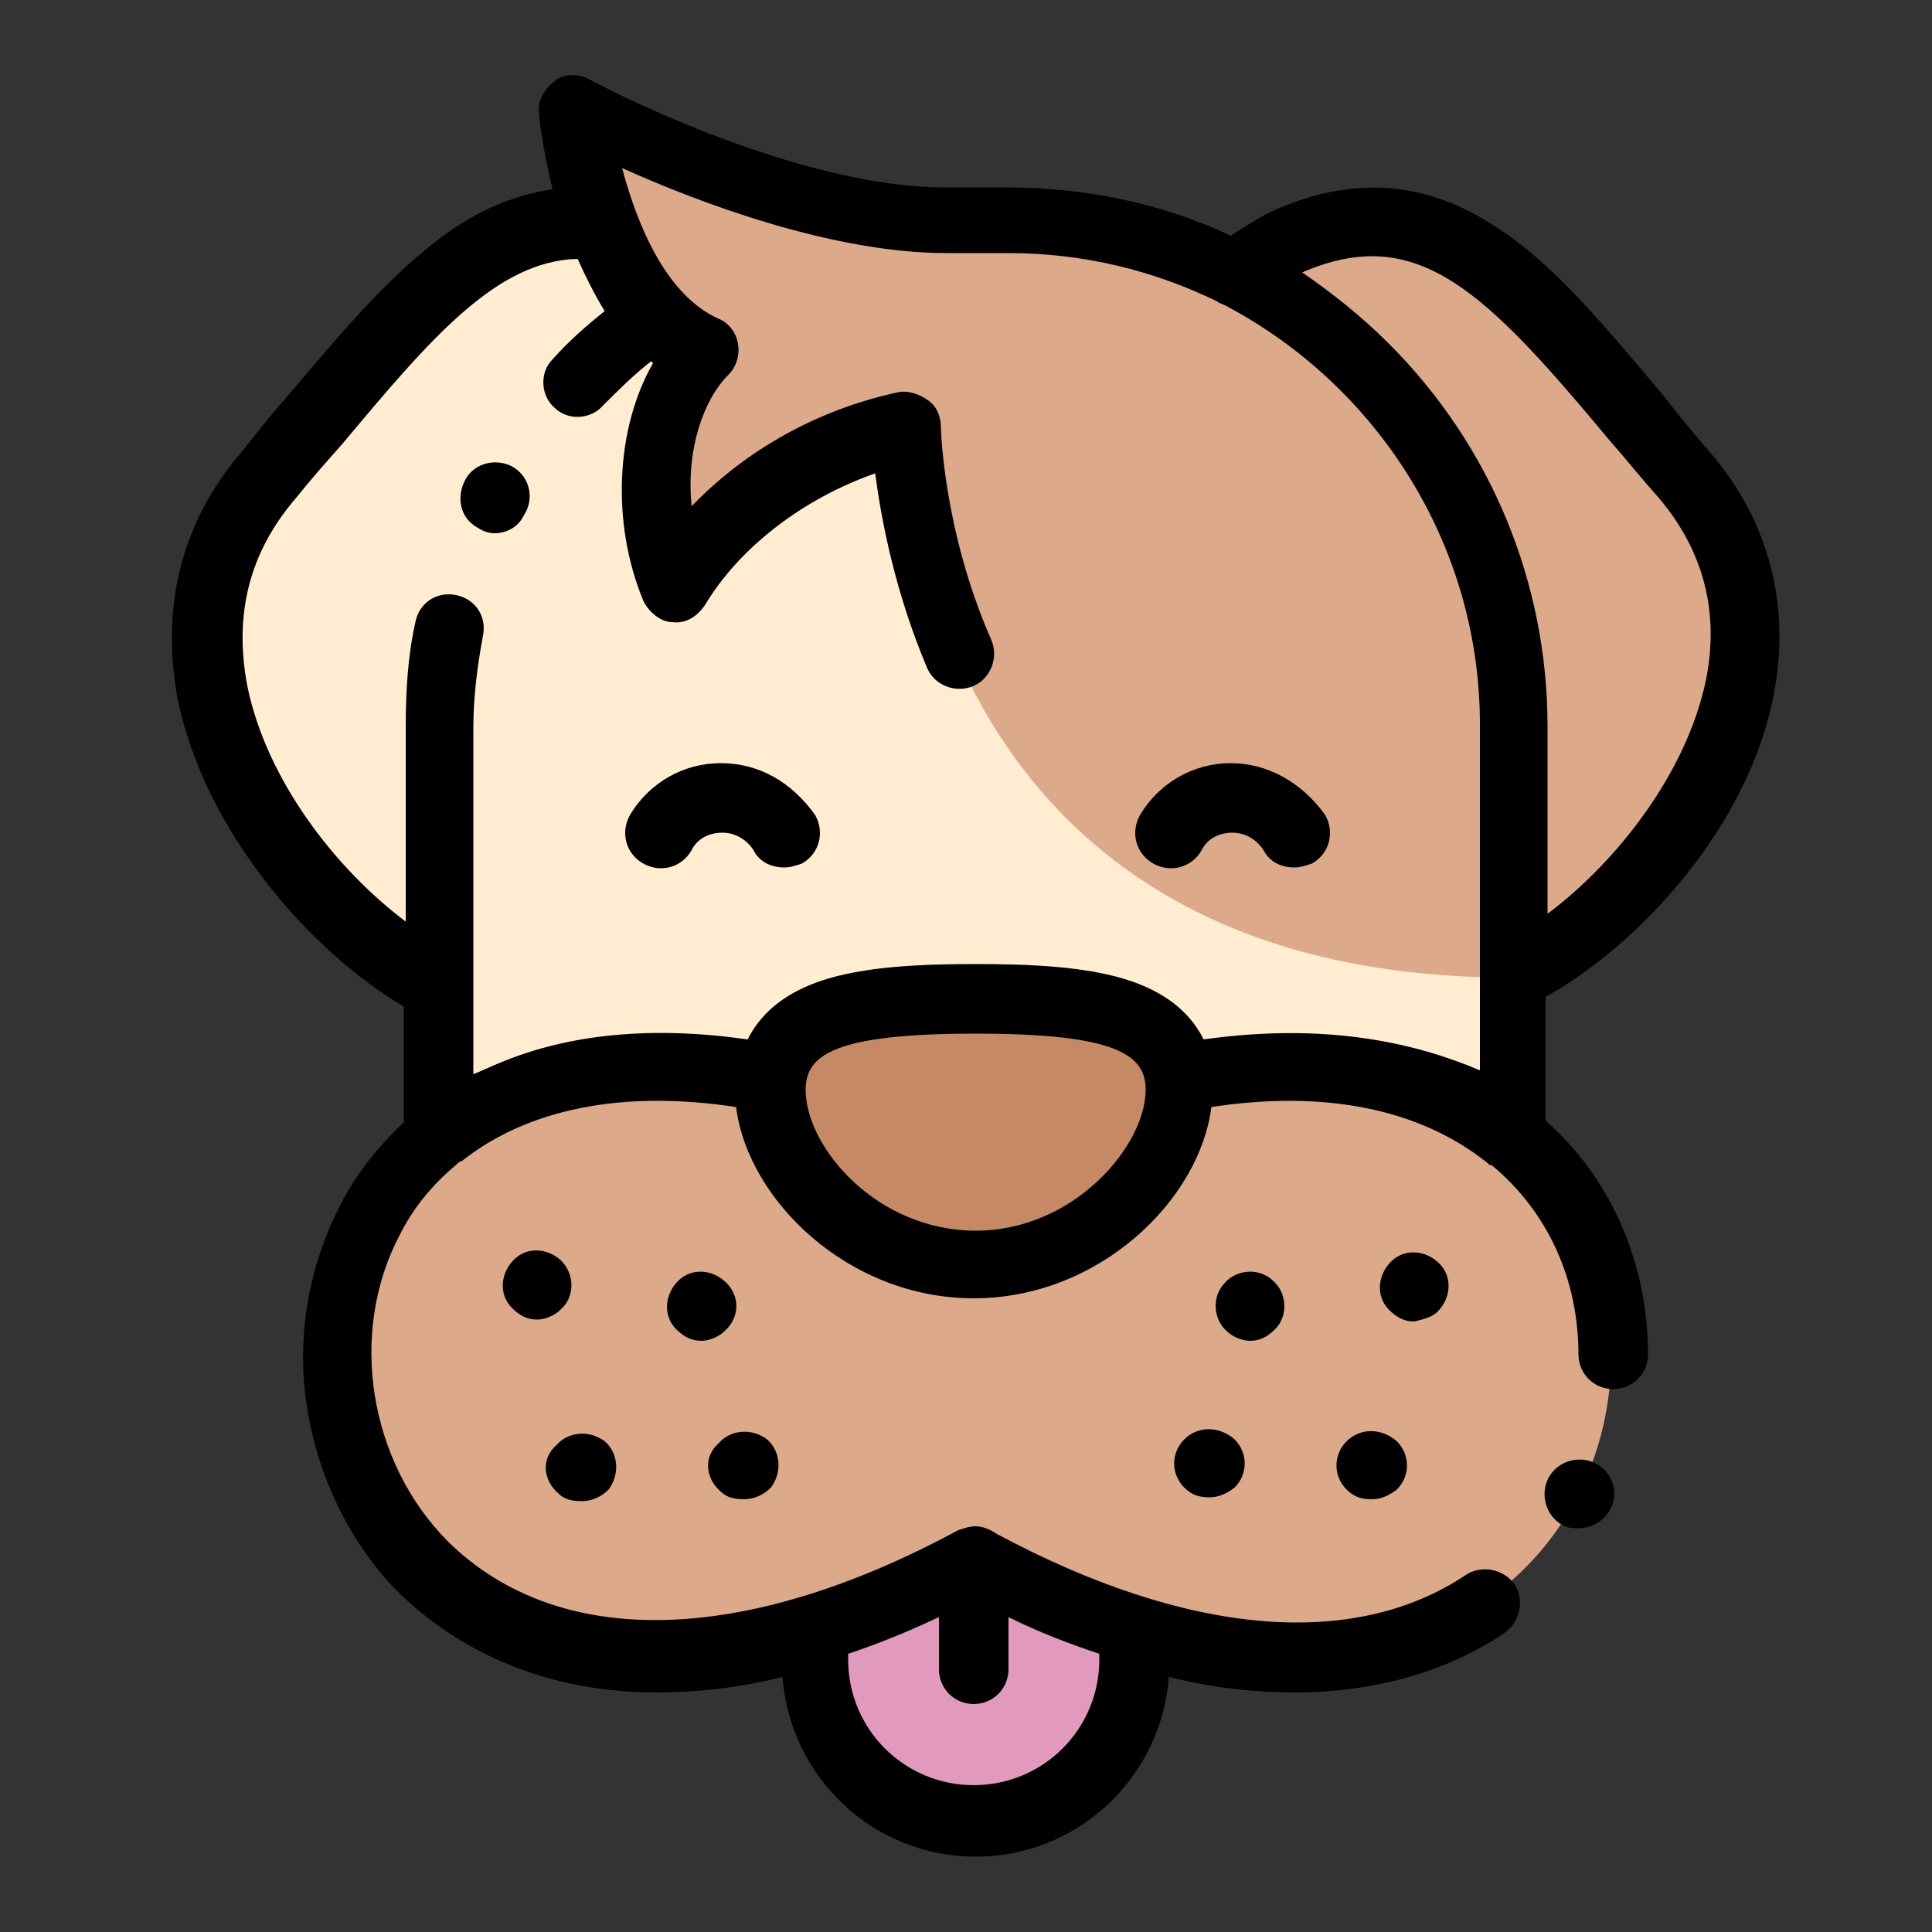 <?xml version="1.0" encoding="utf-8"?>
<!-- Generator: Adobe Illustrator 21.0.2, SVG Export Plug-In . SVG Version: 6.00 Build 0)  -->
<svg version="1.1" id="Layer_1" xmlns="http://www.w3.org/2000/svg" xmlns:xlink="http://www.w3.org/1999/xlink" x="0px" y="0px"
	 viewBox="0 0 100 100" style="enable-background:new 0 0 100 100;" xml:space="preserve">
<rect x="0" y="0" width="100" height="100" fill="#333333" stroke="none"/>
<style type="text/css">
	.st0{fill:#FFECD1;}
	.st1{fill:#DCA98A;}
	.st2{fill:#C58965;}
	.st3{fill:#E199BD;}
</style>
<g>
	<path class="st0" d="M22.7,37.7c0-8.8,4.4-16.5,11-21.3c-1.2-1.4-2.1-3.1-2.7-4.8c-6.5-0.8-10.8,5.5-17.2,13
		C5.7,34.1,15,47,22.7,50.9V37.7z"/>
	<path class="st0" d="M33.7,16.4c-6.7,4.8-11,12.5-11,21.3v21.2c3.7-3,9.4-4.5,17.3-3.1c0.4-3.6,5-4.1,10.5-4.1
		c5.6,0,10.1,0.5,10.5,4.1c7.8-1.5,13.5,0,17.2,3v-8.3c-31.3,0-31.4-28.3-31.4-28.3c-4.7,1-9.4,3.9-11.9,8.2
		c-1.8-4.5-1-9.7,1.4-12.1C35.3,17.9,34.5,17.2,33.7,16.4z"/>
	<path class="st1" d="M46.8,22.3c0,0,0.1,28.3,31.4,28.3V37.7c0-10.2-5.9-19-14.4-23.4c-3.5-1.8-7.6-2.8-11.8-2.8h-3.2
		c-8.4,0-19.2-5.8-19.2-5.8s0.3,2.8,1.4,5.9c0.6,1.7,1.5,3.4,2.7,4.8c0.7,0.8,1.6,1.5,2.6,1.9c-2.4,2.4-3.3,7.6-1.4,12.1
		C37.4,26.2,42.1,23.3,46.8,22.3z"/>
	<path class="st1" d="M63.9,14.3c8.5,4.3,14.4,13.2,14.4,23.4v12.9c7.7-3.9,17.1-16.5,8.9-26c-7.5-8.7-12-15.9-20.7-11.9
		C66.1,12.8,65.1,13.5,63.9,14.3z"/>
	<path class="st2" d="M61,55.8c-0.4-3.6-5-4.1-10.5-4.1c-5.6,0-10.1,0.5-10.5,4.1c0,0.2,0,0.4,0,0.6c0,4.1,4.7,9.1,10.6,9.1
		c5.8,0,10.6-4.9,10.6-9.1C61.1,56.2,61.1,56,61,55.8z"/>
	<path class="st1" d="M61.1,56.4c0,4.1-4.7,9.1-10.6,9.1c-5.8,0-10.6-4.9-10.6-9.1c0-0.2,0-0.4,0-0.6c-7.8-1.5-13.5,0-17.3,3.1
		c-11.4,9.3-3.8,32.7,19.5,25.5c2.6-0.8,5.3-1.9,8.2-3.5l0,0c2.9,1.6,5.7,2.7,8.3,3.5c23.4,7.2,31-16.2,19.5-25.5
		c-3.7-3-9.4-4.5-17.2-3C61.1,56,61.1,56.2,61.1,56.4z"/>
	<path class="st3" d="M58.7,84.4c-2.6-0.8-5.3-1.9-8.3-3.5l0,0c-2.9,1.6-5.7,2.7-8.2,3.5v1.6c0,4.5,3.7,8.3,8.3,8.3s8.3-3.7,8.3-8.3
		V84.4z"/>
</g>
<path d="M91.8,36c0.9-4.6-0.2-9-3.3-12.6c-0.8-0.9-1.6-1.9-2.3-2.8c-3.2-3.8-5.9-7.1-9-9c-3.6-2.3-7.4-2.5-11.5-0.6
	c-0.2,0.1-0.6,0.3-2,1.2c-3.6-1.7-7.6-2.5-11.6-2.5h-3.2c-7.9,0-18.3-5.5-18.4-5.6c-0.6-0.3-1.3-0.3-1.8,0.1s-0.9,1-0.8,1.7
	c0,0.2,0.2,1.8,0.7,3.9c-2.1,0.3-4.2,1.2-6.3,2.9c-2.5,2-4.8,4.7-7.5,7.9c-0.8,0.9-1.5,1.8-2.3,2.8c-3.1,3.6-4.2,8-3.3,12.8
	c1.4,6.8,6.8,13,11.7,15.9v6c-1.3,1.2-2.5,2.7-3.3,4.3c-1.6,3.1-2.3,6.8-1.7,10.5c0.6,3.7,2.3,7.1,4.8,9.6c2,1.9,6.2,5.1,13.3,5.1
	c1.9,0,4.1-0.2,6.5-0.8c0.4,5.2,4.7,9.3,10,9.3c5.3,0,9.6-4.1,10-9.3c2.4,0.6,4.6,0.8,6.5,0.8c5.1,0,8.7-1.6,10.9-3.1
	c0.8-0.6,1-1.7,0.5-2.5c-0.6-0.8-1.7-1-2.5-0.5c-5.8,3.9-14.4,3.2-24.3-2.1c-0.3-0.2-0.7-0.4-1.1-0.4c-0.3,0-0.6,0.1-0.9,0.2
	c0,0,0,0,0,0c-11.1,6-20.7,6.2-26.4,0.6c-4.1-4.1-5.2-10.8-2.5-15.9c0.7-1.4,1.7-2.6,2.9-3.6c0.1-0.1,0.2-0.2,0.3-0.2
	c3.4-2.7,8.3-3.7,14.2-2.8c0.6,4.8,5.8,9.9,12.3,9.9c6.5,0,11.7-5.1,12.3-9.9c5.9-0.9,10.8,0.1,14.3,2.9c0,0,0,0,0.1,0.1
	c0,0,0,0,0.1,0c2.9,2.4,4.5,5.9,4.5,9.8c0,1,0.8,1.8,1.8,1.8h0c1,0,1.8-0.8,1.8-1.8c0-4.7-1.9-9.1-5.3-12.1v-6.4
	C85,48.8,90.5,42.7,91.8,36z M56.9,85.9c0,3.6-2.9,6.5-6.5,6.5c-3.6,0-6.5-2.9-6.5-6.5v-0.3c1.5-0.5,3-1.1,4.7-1.9v2.7
	c0,1,0.8,1.8,1.8,1.8c1,0,1.8-0.8,1.8-1.8v-2.7c1.6,0.8,3.2,1.4,4.7,1.9V85.9z M83.4,22.9c0.8,0.9,1.5,1.8,2.4,2.8
	c2.4,2.8,3.2,6,2.5,9.5c-1,4.8-4.6,9.4-8.2,12.1v-9.7c0-7.4-2.9-14.5-8.2-19.8c-1.4-1.4-2.9-2.6-4.5-3.7
	C73.4,11.5,76.9,15.1,83.4,22.9z M50.5,63.7c-5.1,0-8.8-4.3-8.8-7.3c0-1.8,1.5-2.9,8.8-2.9c7.3,0,8.8,1.1,8.8,2.9
	C59.3,59.3,55.6,63.7,50.5,63.7z M62.3,53.8c-0.6-1.2-1.7-2.3-3.7-3c-2.3-0.8-5.4-0.9-8.1-0.9c-2.7,0-5.8,0.1-8.1,0.9
	c-2,0.7-3.1,1.8-3.7,3c-4.9-0.7-9.2-0.3-12.8,1.2c-0.5,0.2-0.9,0.4-1.4,0.6V37.7c0-1.6,0.2-3.2,0.5-4.8c0.2-1-0.4-1.9-1.4-2.1
	c-1-0.2-1.9,0.4-2.1,1.4c-0.4,1.8-0.5,3.6-0.5,5.5v10c-3.6-2.7-7.2-7.3-8.2-12.2c-0.7-3.7,0.1-6.9,2.5-9.7c0.8-1,1.6-1.9,2.4-2.8
	c4.6-5.5,8-9.5,12.2-9.6c0.4,0.9,0.9,1.9,1.4,2.7c-1,0.8-1.9,1.6-2.7,2.5c-0.7,0.7-0.6,1.9,0.1,2.5c0.7,0.7,1.9,0.6,2.5-0.1
	c0.8-0.8,1.6-1.6,2.5-2.3c0,0,0.1,0.1,0.1,0.1c-1.9,3.3-2.2,8.2-0.5,12.3c0.3,0.6,0.9,1.1,1.5,1.1c0.7,0.1,1.3-0.3,1.7-0.9
	c1.8-3,5.1-5.5,8.8-6.8c0.3,2.3,1,6.1,2.7,10.1c0.4,0.9,1.5,1.3,2.4,0.9c0.9-0.4,1.3-1.5,0.9-2.4c-2.5-5.7-2.6-11-2.6-11
	c0-0.5-0.2-1.1-0.7-1.4c-0.4-0.3-1-0.5-1.5-0.4c-4.2,0.9-7.9,3-10.7,5.9c-0.3-2.9,0.6-5.5,1.9-6.8c0.4-0.4,0.6-1,0.5-1.6
	c-0.1-0.6-0.5-1.1-1-1.3c-2.7-1.2-4.2-4.8-5-7.8c4,1.8,10.9,4.4,16.8,4.4h3.2c3.9,0,7.5,0.9,10.8,2.5c0.1,0.1,0.2,0.1,0.4,0.2
	c7.8,4.1,13.2,12.3,13.2,21.7v17.9C73.3,54,68.7,52.9,62.3,53.8z"/>
<path d="M37.3,39.5c-1.9,0-3.7,1-4.7,2.7c-0.5,0.9-0.2,2,0.7,2.5c0.9,0.5,2,0.2,2.5-0.7c0.3-0.6,0.9-0.9,1.6-0.9
	c0.6,0,1.2,0.3,1.6,0.9c0.3,0.6,0.9,0.9,1.6,0.9c0.3,0,0.6-0.1,0.9-0.2c0.9-0.5,1.2-1.6,0.7-2.5C41,40.5,39.3,39.5,37.3,39.5z"/>
<path d="M63.7,39.5c-1.9,0-3.7,1-4.7,2.7c-0.5,0.9-0.2,2,0.7,2.5c0.9,0.5,2,0.2,2.5-0.7c0.3-0.6,0.9-0.9,1.6-0.9
	c0.6,0,1.2,0.3,1.6,0.9c0.3,0.6,0.9,0.9,1.6,0.9c0.3,0,0.6-0.1,0.9-0.2c0.9-0.5,1.2-1.6,0.7-2.5C67.4,40.5,65.6,39.5,63.7,39.5z"/>
<path d="M29.1,65.3c-0.7-0.7-1.8-0.8-2.5-0.1c-0.7,0.7-0.8,1.8-0.1,2.5l0,0c0.4,0.4,0.8,0.6,1.3,0.6c0.4,0,0.9-0.2,1.2-0.5
	C29.7,67.2,29.8,66.1,29.1,65.3z"/>
<path d="M28.9,77.3L28.9,77.3c0.3,0.3,0.7,0.4,1.2,0.4c0.5,0,1-0.2,1.4-0.6c0.6-0.8,0.5-1.9-0.2-2.5c-0.8-0.6-1.9-0.5-2.5,0.2
	C28,75.5,28.1,76.6,28.9,77.3z"/>
<path d="M37.6,66.4c-0.7-0.7-1.8-0.8-2.5-0.1c-0.7,0.7-0.8,1.8-0.1,2.5l0,0c0.4,0.4,0.8,0.6,1.3,0.6c0.4,0,0.9-0.2,1.2-0.5
	C38.3,68.2,38.3,67.1,37.6,66.4z"/>
<path d="M37.3,77.2L37.3,77.2c0.3,0.3,0.7,0.4,1.2,0.4c0.5,0,1-0.2,1.4-0.6c0.6-0.8,0.5-1.9-0.2-2.5c-0.8-0.6-1.9-0.5-2.5,0.2
	C36.4,75.4,36.5,76.5,37.3,77.2z"/>
<path d="M74.4,67.9c0.7-0.7,0.8-1.8,0.1-2.5c-0.7-0.7-1.8-0.8-2.5-0.1l0,0c-0.7,0.7-0.8,1.8-0.1,2.5c0.4,0.4,0.8,0.6,1.3,0.6
	C73.6,68.3,74.1,68.2,74.4,67.9z"/>
<path d="M69.7,74.6L69.7,74.6c-0.7,0.7-0.7,1.8,0,2.5c0.4,0.4,0.8,0.5,1.3,0.5c0.5,0,0.9-0.2,1.3-0.5c0.7-0.7,0.7-1.8,0-2.5
	C71.5,73.9,70.4,73.9,69.7,74.6z"/>
<path d="M66,68.8c0.7-0.7,0.6-1.9-0.1-2.5c-0.7-0.7-1.9-0.6-2.5,0.1l0,0c-0.7,0.7-0.6,1.9,0.1,2.5c0.3,0.3,0.8,0.5,1.2,0.5
	C65.2,69.4,65.6,69.2,66,68.8z"/>
<path d="M61.3,74.5L61.3,74.5c-0.7,0.7-0.7,1.8,0,2.5c0.4,0.4,0.8,0.5,1.3,0.5c0.5,0,0.9-0.2,1.3-0.5c0.7-0.7,0.7-1.8,0-2.5
	C63.1,73.8,62,73.8,61.3,74.5z"/>
<path d="M26.6,24.2c-0.8-0.5-2-0.3-2.5,0.6s-0.3,2,0.6,2.5c0.3,0.2,0.6,0.3,0.9,0.3c0.6,0,1.2-0.3,1.5-0.9l0,0
	C27.7,25.8,27.4,24.7,26.6,24.2z"/>
<path d="M82.5,75.7c-0.9-0.4-2,0-2.4,0.9c-0.4,0.9,0,2,0.9,2.4c0.2,0.1,0.5,0.1,0.7,0.1c0.7,0,1.4-0.4,1.7-1.1l0,0
	C83.8,77.2,83.4,76.1,82.5,75.7z"/>
</svg>
